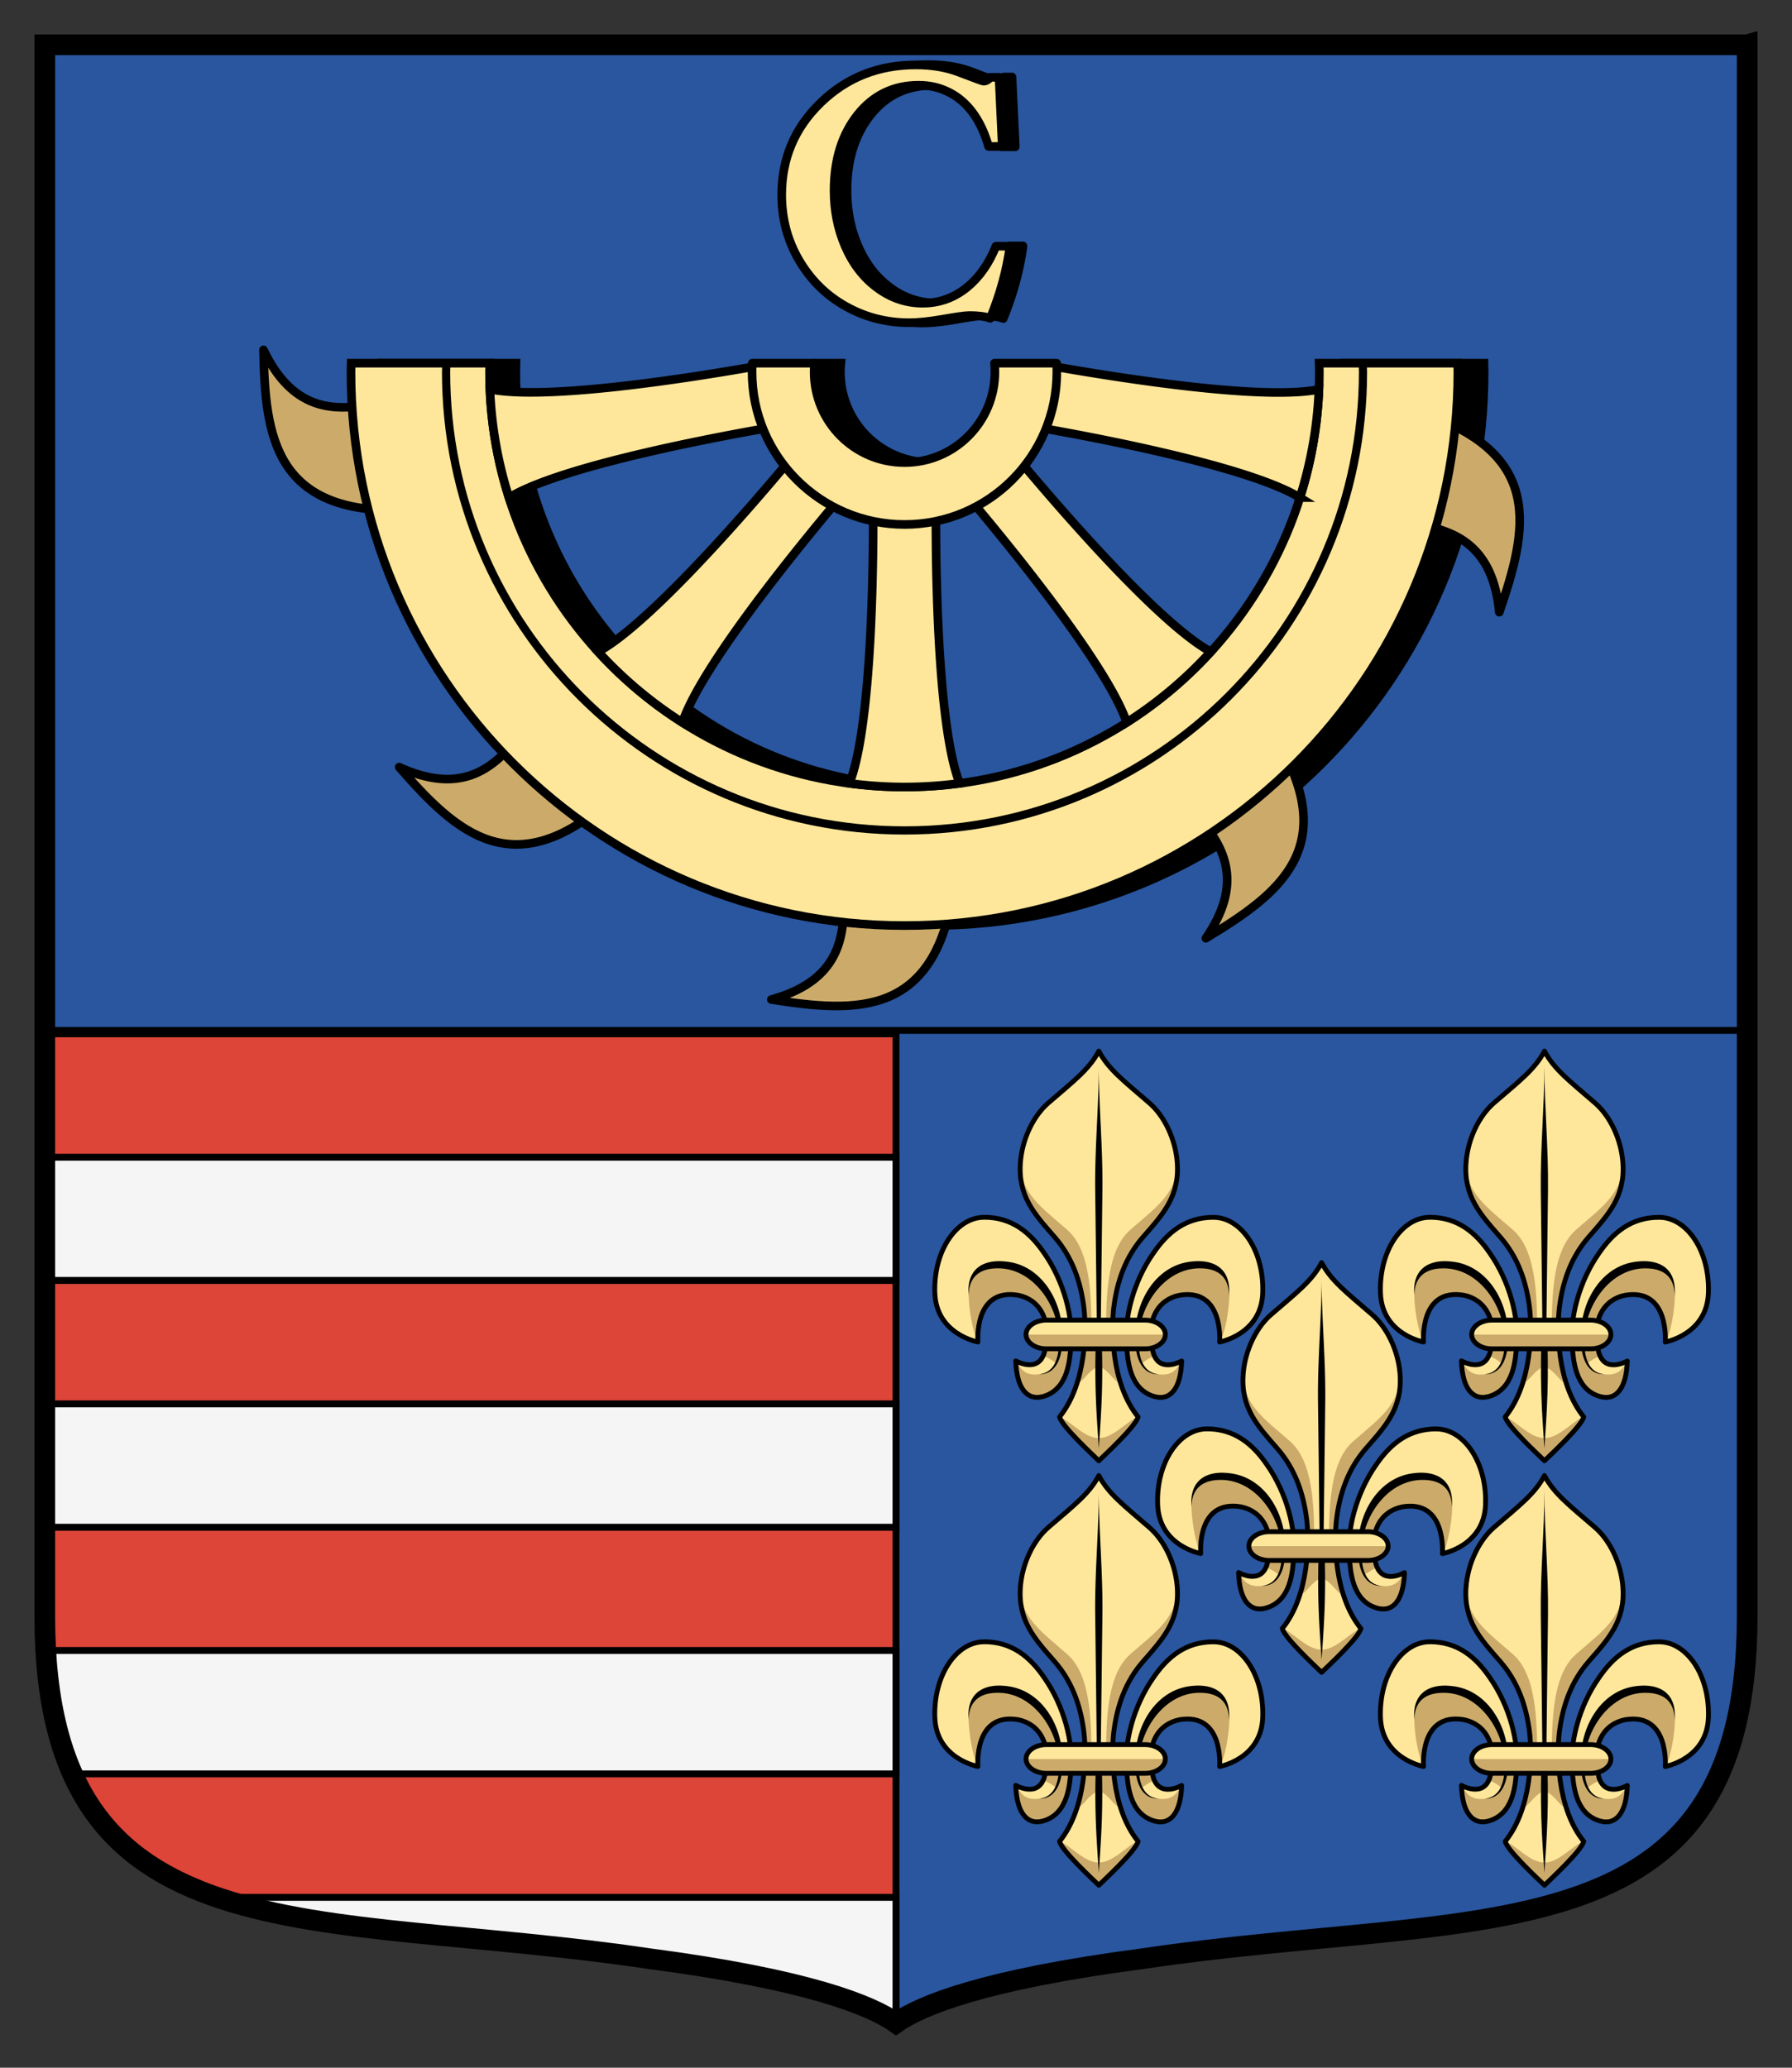 <svg xmlns="http://www.w3.org/2000/svg" xml:space="preserve" height="300" width="260"><rect width="100%" height="100%" fill="#333333" stroke="none"/><path fill="#29569f" d="M253.5 6.5v228.113c-.088 50.148-38.938 42.3-87.675 49.562-23.063 3.018-32.225 6.791-35.825 9.326-3.6-2.535-12.759-6.308-35.825-9.326-48.735-7.261-87.593.586-87.676-49.565V6.497h247z"/><path d="M6.499 150v84.595c.083 50.151 38.955 42.334 87.691 49.595 22.05 2.885 31.358 6.445 35.278 8.964H130V149.99H6.499z" stroke="#000" stroke-width="1" fill="#dd4538"/><path d="M6.499 167.9v17.876H130V167.9H6.499zm0 35.781v17.905H130v-17.905H6.499zm.156 35.781c.415 7.232 1.729 13.107 3.877 17.905H130v-17.905H6.655zm24.907 35.817c15.86 5.405 37.98 5.233 62.628 8.906 22.05 2.885 31.357 6.445 35.278 8.964H130v-17.87H31.562z" stroke="#000" stroke-width="1" fill="#f5f5f5"/><path d="M6.997 6.499h246v143h-246v-143z" stroke="#000" stroke-width="1" fill="none"/><path stroke-linejoin="round" d="M132.27 28.574h1.839c-.419 2.766-1.279 5.555-2.58 8.367-.688-.211-1.593-.316-2.713-.316-.569 0-1.743.145-3.52.426-1.765.269-3.225.406-4.376.406-2.96 0-5.695-.613-8.21-1.84-2.647-1.285-4.746-3.117-6.299-5.496-1.482-2.273-2.223-4.777-2.223-7.512 0-4.203 1.698-7.761 5.095-10.675 3.405-2.934 7.578-4.399 12.514-4.399 2.034 0 3.869.27 5.515.809 2.126.718 3.224 1.078 3.299 1.078.358 0 .666-.152.918-.449h1.142l.428 8.027h-1.795c-1.002-3.078-2.722-5.172-5.157-6.277-1.226-.555-2.559-.832-3.992-.832-3.273 0-5.938 1.129-7.985 3.386-2.077 2.305-3.119 5.25-3.119 8.836 0 2.321.481 4.465 1.439 6.438 1.014 2.094 2.448 3.73 4.305 4.914a10.614 10.614 0 0 0 5.876 1.726c2.166 0 4.102-.613 5.81-1.839 1.614-1.168 2.876-2.758 3.789-4.778" stroke="#000" stroke-linecap="round" stroke-width="1.063" transform="scale(1.107 1.25)"/><path d="M54.761 52.69c-.005.425-.03.855-.03 1.28 0 44.35 35.968 80.318 80.313 80.318 44.351 0 80.288-35.968 80.288-80.318 0-.425-.025-.855-.03-1.28H195.2c.01.43.03.85.03 1.28 0 33.251-26.934 60.215-60.186 60.215-33.247 0-60.21-26.964-60.21-60.215 0-.43.02-.85.03-1.28H54.76z" stroke="#000" stroke-linecap="round" stroke-width="1.25"/><path stroke-linejoin="round" d="M38.227 50.761c.254 12.5 1.47 24.352 21.74 23.224l-5.62-15.435c-6.193 1.323-12.008.82-16.12-7.789zm166.85 8.799v16.446c6.264.874 11.538 3.315 12.455 12.818 4.044-11.837 6.974-23.394-12.455-29.264zm-20.875 46.152-10.556 12.58c4.239 4.697 6.709 9.97 1.309 17.836 10.702-6.47 20.361-13.433 9.247-30.415zM75.252 106.9c-3.89 4.99-8.652 8.354-17.338 4.399 8.232 9.419 16.782 17.73 31.582 3.837L75.251 106.9zm63.307 20.756-16.178 2.851c.23 6.33-1.269 11.96-10.469 14.513 12.36 1.924 24.24 2.792 26.647-17.364z" stroke="#000" fill="#ccab6a" stroke-width="1.25"/><path d="M50.953 52.69c-.006.425-.03.855-.03 1.28 0 44.35 35.967 80.318 80.317 80.318 44.346 0 80.284-35.968 80.284-80.318 0-.425-.02-.855-.03-1.28H191.39c.01.43.035.85.035 1.28 0 33.251-26.938 60.215-60.186 60.215-33.251 0-60.215-26.964-60.215-60.215 0-.43.02-.85.03-1.28H50.953z" stroke="#000" stroke-linecap="round" fill="#fee79b" stroke-width="1.25"/><path d="M64.155 53.05c-.01.299-.029.596-.029.919 0 37.055 30.059 67.114 67.114 67.114 37.051 0 67.11-30.06 67.11-67.114 0-.323-.02-.62-.03-.919h-1.186c.01.313.029.625.029.919 0 36.411-29.512 65.922-65.923 65.922S65.318 90.38 65.318 53.97c0-.294.02-.606.028-.919h-1.191z"/><path fill="#fee79b" d="M111.909 52.754c-15.523 2.807-33.569 5.21-40.825 3.716a59.956 59.956 0 0 0 2.769 15.728c6.328-3.883 24.11-7.803 39.633-10.464l4.463-1.934a14.426 14.426 0 0 1-1.191-6.749l-4.85-.297zm38.657 0-4.844.297a14.511 14.511 0 0 1-1.191 6.749l4.458 1.934c15.509 2.661 33.257 6.586 39.61 10.463a59.952 59.952 0 0 0 2.764-15.698c-7.276 1.48-25.298-.943-40.797-3.745zm-30.981 9.839-3.926 2.886C105.586 77.593 93.315 91.015 86.787 94.56a60.49 60.49 0 0 0 12.222 10.259c2.363-7.05 13.437-21.474 23.608-33.481l2.168-4.37a14.64 14.64 0 0 1-5.2-4.376zm23.31 0a14.554 14.554 0 0 1-5.234 4.374l2.173 4.37c10.171 12.008 21.265 26.432 23.637 33.482a60.425 60.425 0 0 0 12.193-10.259c-6.533-3.564-18.784-16.983-28.843-29.081l-3.926-2.886zm-15.073 5.473-1.132 4.726c.072 15.773-.719 33.965-3.448 40.86 2.618.347 5.283.533 7.998.533s5.376-.186 7.999-.533c-2.73-6.895-3.522-25.087-3.448-40.86l-1.132-4.726a14.326 14.326 0 0 1-6.836 0z" stroke="#000" stroke-width="1.25"/><path d="M118.184 52.69c-.039.425-.059.85-.059 1.28 0 7.246 5.869 13.144 13.115 13.144.65 0 1.28-.058 1.905-.147-6.344-.927-11.211-6.4-11.211-12.997 0-.43.019-.855.059-1.28h-3.81z" stroke="#000" stroke-linecap="round" stroke-width="1.25"/><path stroke-linejoin="round" d="M109.145 52.69c-.024.43-.029.85-.029 1.28 0 12.211 9.918 22.124 22.124 22.124 12.207 0 22.095-9.913 22.095-22.124 0-.43-.005-.85-.034-1.28h-9.008c.043.425.057.85.057 1.28 0 7.246-5.864 13.144-13.11 13.144s-13.115-5.898-13.115-13.144c0-.43.02-.855.059-1.28h-9.039zM144.5 35.718h2.036c-.464 3.457-1.415 6.943-2.856 10.458-.756-.263-1.762-.395-3.003-.395-.63 0-1.928.182-3.896.533-1.954.336-3.565.507-4.839.507-3.28 0-6.308-.766-9.087-2.3-2.93-1.606-5.254-3.896-6.978-6.87-1.64-2.841-2.456-5.971-2.456-9.39 0-5.253 1.875-9.701 5.635-13.343 3.775-3.668 8.389-5.5 13.853-5.5 2.251 0 4.287.338 6.109 1.012 2.348.898 3.563 1.348 3.647 1.348.395 0 .737-.19 1.015-.562h1.27l.469 10.034h-1.983c-1.114-3.847-3.012-6.465-5.712-7.846-1.358-.694-2.828-1.04-4.42-1.04-3.623 0-6.566 1.411-8.838 4.232-2.3 2.882-3.452 6.563-3.452 11.045 0 2.902.532 5.582 1.592 8.048 1.123 2.617 2.715 4.662 4.765 6.142 1.969 1.435 4.137 2.158 6.504 2.158 2.402 0 4.546-.766 6.431-2.299 1.788-1.46 3.184-3.447 4.194-5.972" stroke="#000" stroke-linecap="round" fill="#fee79b" stroke-width="1.25"/><path d="M253.5 6.499V234.61c-.084 50.152-38.941 42.304-87.676 49.565-23.067 3.018-32.227 6.791-35.825 9.326-3.599-2.535-12.759-6.308-35.825-9.326-48.735-7.261-87.593.586-87.677-49.565V6.5h247z" stroke="#000" stroke-width="3" fill="none"/><path fill="#fee79b" d="M224.088 214.087c-1.407 2.657-3.614 4.312-7.344 7.534-2.169 1.88-3.76 5.215-4.029 8.555-.4 4.975 2.085 7.603 4.946 10.879 2.559 2.925 3.794 6.455 4.263 10.287.346 2.862.45 10.9-3.54 15.825.371 1.378 4.682 5.367 5.704 6.358 1.014-.991 5.326-4.98 5.697-6.357-3.989-4.927-3.886-12.964-3.54-15.826.469-3.832 1.704-7.362 4.262-10.287 2.862-3.276 5.348-5.904 4.947-10.884-.268-3.34-1.86-6.675-4.028-8.55-3.736-3.227-5.937-4.887-7.344-7.539l.005.005zm-16.663 24.115c-4.058 0-7.362 4.943-7.144 10.978.21 6.03 6.25 7.109 6.25 7.109s-.639-7.88 5.835-6.783c3.023.606 4.913 3.443 3.868 8.063-.786 3.437-4.204 1.465-4.204 1.465.107 3.95 1.626 5.864 4.029 5.146 3.622-1.084 3.784-5.415 3.964-7.241.41-4.141-1.04-9.464-3.833-13.473-2.085-3.071-4.721-5.272-8.784-5.272l.024.014-.005-.005zm33.291 0c-4.057 0-6.694 2.203-8.779 5.274-2.798 4.004-4.243 9.331-3.833 13.468.181 1.826.337 6.156 3.965 7.241 2.397.727 3.911-1.191 4.024-5.138 0 0-3.414 1.973-4.195-1.473-1.044-4.615.845-7.452 3.867-8.063 6.475-1.094 5.835 6.783 5.835 6.783s6.04-1.074 6.26-7.109-3.086-10.977-7.144-10.977l.005-.005h-.005z"/><g fill="#ccab6a"><path d="M209.5 245.156c-2.295-.102-4.215 1.133-4.308 4.365.05 2.28.602 5.313 1.343 6.768 0 0-.561-7.871 5.914-6.778 2.646.533 4.423 2.774 4.121 6.426-.122.864-.376 2.017-.581 2.378.678.191 1.176.542 1.841 1.011.707-1.275.717-2.431.605-3.565-.005-3.568-1.168-6.43-3.335-8.671-1.763-1.025-3.614-1.739-5.6-1.934zM228.1 256.314l1.737.034c-.307 1.416.284 4.302 2.94 4.628 2.15.264 2.73-.976 3.34-1.947-.112 3.95-1.616 5.864-4.018 5.146-3.624-1.084-3.785-5.41-3.965-7.231-.025-.205-.03-.425-.039-.63h.005zM218.375 267.168c.371 1.382 4.688 5.36 5.709 6.347 1.015-.986 5.331-4.965 5.702-6.347-1.519.473-3.54 3.062-5.702 3.062-2.169 0-4.19-2.594-5.709-3.063zM224.075 255.727l-2.036.034c-.098 2.013-.425 4.341-1.148 6.573 1.328-.615 1.514-1.816 3.184-2.505 1.679.694 1.855 1.915 3.197 2.525-.722-2.241-1.045-4.575-1.147-6.593l-2.05-.034z"/><path d="m220.063 256.314-1.74.034c.303 1.416-.282 4.302-2.938 4.628-2.149.264-2.73-.976-3.34-1.947.112 3.95 1.616 5.864 4.019 5.146 3.622-1.084 3.784-5.41 3.965-7.231.019-.205.024-.425.034-.63zM212.712 230.176c-.273 4.765 2.48 8.559 4.952 10.869 2.558 2.93 3.788 6.47 4.257 10.297.123 1.002.21 2.643.108 4.557l1.035-.157c-.137-4.458.263-12.397-3.555-15.732-3.818-3.34-6.84-5.332-6.802-9.834h.005zM238.713 245.156c2.295-.102 4.213 1.133 4.306 4.365-.049 2.28-.6 5.313-1.348 6.768 0 0 .567-7.871-5.908-6.778-2.647.533-4.424 2.774-4.127 6.426.128.864.377 2.017.587 2.378-.684.191-1.182.542-1.84 1.011-.714-1.275-.72-2.431-.607-3.565.005-3.568 1.163-6.43 3.33-8.671 1.768-1.025 3.619-1.739 5.602-1.934h.005zM235.45 230.176c.274 4.765-2.485 8.559-4.95 10.869-2.559 2.93-3.79 6.47-4.259 10.297-.126 1.002-.21 2.643-.107 4.557l-1.035-.152c.137-4.463-.264-12.402 3.555-15.737 3.819-3.34 6.841-5.333 6.801-9.834h-.005z"/></g><path stroke-linejoin="round" d="M224.088 214.088c-1.407 2.656-3.614 4.31-7.344 7.533-2.169 1.88-3.76 5.215-4.029 8.555-.4 4.975 2.085 7.603 4.946 10.879 2.559 2.925 3.794 6.455 4.263 10.288.346 2.86.45 10.898-3.54 15.825.371 1.377 4.682 5.366 5.704 6.357 1.014-.991 5.326-4.98 5.697-6.357-3.989-4.927-3.886-12.964-3.54-15.825.469-3.833 1.704-7.363 4.262-10.288 2.862-3.276 5.348-5.904 4.947-10.884-.268-3.34-1.86-6.675-4.028-8.55-3.736-3.227-5.937-4.887-7.344-7.538l.005.005zm-16.652 24.115c-4.057 0-7.362 4.942-7.144 10.977.21 6.03 6.25 7.109 6.25 7.109s-.638-7.88 5.835-6.783c3.023.606 4.913 3.443 3.868 8.063-.786 3.437-4.204 1.465-4.204 1.465.108 3.95 1.626 5.864 4.029 5.146 3.623-1.084 3.784-5.415 3.964-7.241.411-4.141-1.04-9.464-3.833-13.473-2.085-3.071-4.721-5.272-8.784-5.272l.024.014-.005-.005zm33.291 0c-4.057 0-6.693 2.202-8.778 5.273-2.799 4.004-4.244 9.332-3.834 13.468.181 1.826.337 6.156 3.965 7.241 2.397.727 3.911-1.191 4.024-5.138 0 0-3.414 1.973-4.195-1.473-1.044-4.615.845-7.451 3.867-8.063 6.475-1.093 5.835 6.783 5.835 6.783s6.04-1.074 6.26-7.109-3.086-10.977-7.144-10.977l.005-.005h-.005z" stroke="#000" stroke-linecap="round" stroke-width=".7" fill="none"/><path d="M224.075 216.314c0 5.727-.596 11.762-.522 17.969l.223 18.92c-.464 8.516-.034 13.462.299 18.526.331-5.064.761-10.01.297-18.526l.225-18.92c.073-6.207-.522-12.247-.522-17.97zM209.8 244.56c-2.905-.057-4.931 1.451-4.595 5.005 0-1.709.64-3.974 4.262-3.965 5.43.015 9.337 6.129 8.8 11.602-.196 1.997-.943 3.594-2.867 3.774 2.12.035 3.022-1.762 3.286-3.599.85-5.922-2.359-11.87-7.582-12.695-.45-.068-.894-.112-1.309-.122h.005zm28.555 0c-.415.005-.84.05-1.285.117-5.224.826-8.433 6.773-7.582 12.7.263 1.837 1.162 3.634 3.286 3.6-1.929-.18-2.677-1.778-2.872-3.774-.537-5.474 3.374-11.588 8.8-11.603 3.622-.009 4.262 2.256 4.262 3.965.337-3.554-1.704-5.059-4.609-5.005z"/><path fill="#fee79b" d="M223.45 257.285h-6.967c-1.637 0-2.96-.932-2.96-2.085 0-1.147 1.323-2.085 2.96-2.085h14.28c1.637 0 2.964.938 2.964 2.085 0 1.153-1.327 2.085-2.963 2.085h-7.314z"/><path fill="#ccab6a" d="M213.6 255.21c0 1.153 1.348 2.065 2.984 2.065h14.282c1.635 0 2.949-.912 2.949-2.065H213.6z"/><path d="M223.45 257.288h-6.967c-1.637 0-2.96-.933-2.96-2.085 0-1.148 1.323-2.085 2.96-2.085h14.28c1.637 0 2.964.937 2.964 2.085 0 1.152-1.327 2.085-2.963 2.085h-7.314z" stroke="#000" stroke-linecap="round" stroke-width=".7" fill="none"/><path fill="#fee79b" d="M224.088 152.5c-1.407 2.656-3.614 4.311-7.344 7.534-2.169 1.88-3.76 5.21-4.029 8.555-.4 4.975 2.085 7.602 4.946 10.879 2.559 2.925 3.794 6.455 4.263 10.288.346 2.861.45 10.898-3.54 15.825.371 1.376 4.682 5.366 5.704 6.358 1.014-.992 5.326-4.982 5.697-6.358-3.989-4.927-3.886-12.964-3.54-15.825.469-3.834 1.704-7.364 4.262-10.289 2.862-3.28 5.348-5.903 4.947-10.883-.268-3.34-1.86-6.675-4.028-8.55-3.736-3.228-5.937-4.888-7.344-7.539l.005.005zm-16.663 24.121c-4.058 0-7.362 4.941-7.144 10.976.21 6.03 6.25 7.11 6.25 7.11s-.639-7.88 5.835-6.782c3.023.605 4.913 3.442 3.868 8.061-.786 3.438-4.204 1.465-4.204 1.465.107 3.95 1.626 5.864 4.029 5.146 3.622-1.083 3.784-5.415 3.964-7.24.41-4.14-1.04-9.463-3.833-13.472-2.085-3.071-4.721-5.274-8.784-5.274l.024.015-.005-.005zm33.291 0c-4.057 0-6.694 2.203-8.779 5.274-2.798 4.004-4.243 9.33-3.833 13.466.181 1.827.337 6.158 3.965 7.242 2.397.722 3.911-1.192 4.024-5.137 0 0-3.414 1.973-4.195-1.475-1.044-4.613.845-7.451 3.867-8.061 6.475-1.094 5.835 6.783 5.835 6.783s6.04-1.075 6.26-7.11-3.086-10.977-7.144-10.977l.005-.005h-.005z"/><g fill="#ccab6a"><path d="M209.5 183.574c-2.295-.103-4.215 1.128-4.308 4.366.05 2.28.602 5.313 1.343 6.768 0 0-.561-7.877 5.914-6.778 2.646.532 4.423 2.772 4.121 6.425-.122.865-.376 2.018-.581 2.379.678.19 1.176.541 1.841 1.01.707-1.274.717-2.431.605-3.564-.005-3.57-1.168-6.431-3.335-8.672-1.763-1.026-3.614-1.738-5.6-1.934zM228.1 194.731l1.737.034c-.307 1.416.284 4.303 2.94 4.63 2.15.264 2.73-.983 3.34-1.949-.112 3.95-1.616 5.864-4.018 5.146-3.624-1.083-3.785-5.41-3.965-7.23-.025-.206-.03-.426-.039-.63h.005zM218.375 205.586c.371 1.381 4.688 5.361 5.709 6.348 1.015-.986 5.331-4.971 5.702-6.348-1.519.474-3.54 3.061-5.702 3.061-2.169 0-4.19-2.592-5.709-3.06zM224.075 194.145l-2.036.035c-.098 2.011-.425 4.34-1.148 6.572 1.328-.616 1.514-1.817 3.184-2.505 1.679.693 1.855 1.914 3.197 2.524-.722-2.241-1.045-4.575-1.147-6.591l-2.05-.035z"/><path d="m220.063 194.731-1.74.034c.303 1.416-.282 4.303-2.938 4.63-2.149.264-2.73-.983-3.34-1.949.112 3.95 1.616 5.864 4.019 5.146 3.622-1.083 3.784-5.41 3.965-7.23.019-.206.024-.426.034-.63zM212.712 168.6c-.273 4.766 2.48 8.56 4.952 10.869 2.558 2.93 3.788 6.47 4.257 10.299.123 1 .21 2.64.108 4.555l1.035-.157c-.137-4.457.263-12.397-3.555-15.732-3.818-3.34-6.84-5.331-6.802-9.834h.005zM238.713 183.574c2.295-.103 4.213 1.128 4.306 4.366-.049 2.28-.6 5.313-1.348 6.768 0 0 .567-7.877-5.908-6.778-2.647.532-4.424 2.772-4.127 6.425.128.865.377 2.018.587 2.379-.684.19-1.182.541-1.84 1.01-.714-1.274-.72-2.431-.607-3.564.005-3.57 1.163-6.431 3.33-8.672 1.768-1.026 3.619-1.738 5.602-1.934h.005zM235.45 168.6c.274 4.766-2.485 8.56-4.95 10.869-2.559 2.93-3.79 6.47-4.259 10.299-.126 1-.21 2.64-.107 4.555l-1.035-.152c.137-4.462-.264-12.402 3.555-15.737 3.819-3.34 6.841-5.331 6.801-9.834h-.005z"/></g><path stroke-linejoin="round" d="M224.088 152.5c-1.407 2.656-3.614 4.311-7.344 7.534-2.169 1.88-3.76 5.21-4.029 8.555-.4 4.975 2.085 7.602 4.946 10.879 2.559 2.925 3.794 6.455 4.263 10.288.346 2.861.45 10.898-3.54 15.825.371 1.376 4.682 5.366 5.704 6.358 1.014-.992 5.326-4.982 5.697-6.358-3.989-4.927-3.886-12.964-3.54-15.825.469-3.834 1.704-7.364 4.262-10.289 2.862-3.28 5.348-5.903 4.947-10.883-.268-3.34-1.86-6.675-4.028-8.55-3.736-3.228-5.937-4.888-7.344-7.539l.005.005zm-16.652 24.116c-4.057 0-7.362 4.941-7.144 10.976.21 6.03 6.25 7.11 6.25 7.11s-.638-7.88 5.835-6.782c3.023.605 4.913 3.442 3.868 8.061-.786 3.438-4.204 1.465-4.204 1.465.108 3.95 1.626 5.864 4.029 5.146 3.623-1.083 3.784-5.415 3.964-7.24.411-4.14-1.04-9.463-3.833-13.472-2.085-3.071-4.721-5.274-8.784-5.274l.024.015-.005-.005zm33.291 0c-4.057 0-6.693 2.203-8.778 5.274-2.799 4.004-4.244 9.33-3.834 13.466.181 1.827.337 6.158 3.965 7.242 2.397.722 3.911-1.192 4.024-5.137 0 0-3.414 1.973-4.195-1.475-1.044-4.613.845-7.451 3.867-8.061 6.475-1.094 5.835 6.783 5.835 6.783s6.04-1.075 6.26-7.11-3.086-10.977-7.144-10.977l.005-.005h-.005z" stroke="#000" stroke-linecap="round" stroke-width=".7" fill="none"/><path d="M224.075 154.725c0 5.728-.596 11.762-.522 17.969l.223 18.921c-.464 8.515-.034 13.461.299 18.52.331-5.059.761-10.005.297-18.52l.225-18.921c.073-6.206-.522-12.246-.522-17.969zM209.8 182.979c-2.905-.059-4.931 1.45-4.595 5.005 0-1.709.64-3.975 4.262-3.965 5.43.015 9.337 6.127 8.8 11.601-.196 1.997-.943 3.594-2.867 3.775 2.12.034 3.022-1.764 3.286-3.599.85-5.924-2.359-11.87-7.582-12.696-.45-.068-.894-.111-1.309-.121h.005zm28.555 0c-.415.005-.84.048-1.285.117-5.224.825-8.433 6.773-7.582 12.7.263 1.835 1.162 3.633 3.286 3.599-1.929-.181-2.677-1.778-2.872-3.775-.537-5.474 3.374-11.586 8.8-11.601 3.622-.01 4.262 2.251 4.262 3.965.337-3.555-1.704-5.059-4.609-5.005z"/><path fill="#fee79b" d="M223.45 195.702h-6.967c-1.637 0-2.96-.932-2.96-2.083 0-1.148 1.323-2.085 2.96-2.085h14.28c1.637 0 2.964.937 2.964 2.085 0 1.151-1.327 2.083-2.963 2.083h-7.314z"/><path fill="#ccab6a" d="M213.6 193.627c0 1.153 1.348 2.067 2.984 2.067h14.282c1.635 0 2.949-.914 2.949-2.066H213.6z"/><path d="M223.45 195.7h-6.967c-1.637 0-2.96-.932-2.96-2.084 0-1.147 1.323-2.085 2.96-2.085h14.28c1.637 0 2.964.938 2.964 2.085 0 1.151-1.327 2.084-2.963 2.084h-7.314z" stroke="#000" stroke-linecap="round" stroke-width=".7" fill="none"/><path fill="#fee79b" d="M159.425 152.5c-1.401 2.656-3.609 4.311-7.339 7.534-2.167 1.88-3.76 5.21-4.029 8.555-.4 4.975 2.086 7.602 4.947 10.879 2.559 2.925 3.795 6.455 4.262 10.288.348 2.861.45 10.898-3.54 15.825.371 1.376 4.684 5.366 5.699 6.358 1.02-.992 5.332-4.982 5.704-6.358-3.99-4.927-3.888-12.964-3.54-15.825.468-3.834 1.698-7.364 4.262-10.289 2.861-3.28 5.346-5.903 4.946-10.883-.268-3.34-1.86-6.675-4.033-8.55-3.73-3.228-5.933-4.888-7.339-7.539v.005zm-16.65 24.121c-4.058 0-7.364 4.941-7.144 10.976.21 6.03 6.25 7.11 6.25 7.11s-.64-7.88 5.835-6.782c3.018.605 4.911 3.442 3.868 8.061-.791 3.438-4.21 1.465-4.21 1.465.112 3.95 1.631 5.864 4.034 5.146 3.622-1.083 3.783-5.415 3.965-7.24.41-4.14-1.04-9.463-3.834-13.472-2.085-3.071-4.721-5.274-8.784-5.274l.025.015-.005-.005zm33.29 0c-4.058 0-6.694 2.203-8.779 5.274-2.797 4.004-4.242 9.33-3.832 13.466.175 1.827.336 6.158 3.965 7.242 2.396.722 3.91-1.192 4.022-5.137 0 0-3.412 1.973-4.194-1.475-1.045-4.613.845-7.451 3.868-8.061 6.474-1.094 5.834 6.783 5.834 6.783s6.036-1.075 6.255-7.11c.22-6.035-3.08-10.977-7.139-10.977l.005-.005h-.005z"/><g fill="#ccab6a"><path d="M144.85 183.574c-2.3-.103-4.214 1.128-4.311 4.366.054 2.28.605 5.313 1.347 6.768 0 0-.561-7.877 5.913-6.778 2.646.532 4.423 2.772 4.121 6.425-.121.865-.376 2.018-.581 2.379.678.19 1.177.541 1.841 1.01.707-1.274.717-2.431.6-3.564 0-3.57-1.161-6.431-3.33-8.672-1.768-1.026-3.618-1.738-5.6-1.934zM163.438 194.731l1.743.034c-.309 1.416.283 4.303 2.939 4.63 2.149.264 2.73-.983 3.335-1.949-.107 3.95-1.611 5.864-4.014 5.146-3.627-1.083-3.783-5.41-3.965-7.23-.023-.206-.028-.426-.038-.63zM153.713 205.586c.37 1.381 4.687 5.361 5.702 6.348 1.021-.986 5.338-4.971 5.709-6.348-1.519.474-3.54 3.061-5.709 3.061-2.162 0-4.184-2.592-5.702-3.06zM159.425 194.145l-2.036.035c-.098 2.011-.425 4.34-1.148 6.572 1.329-.616 1.514-1.817 3.184-2.505 1.68.693 1.855 1.914 3.199 2.524-.728-2.241-1.045-4.575-1.148-6.591l-2.051-.035z"/><path d="m155.4 194.731-1.738.034c.303 1.416-.283 4.303-2.94 4.63-2.148.264-2.73-.983-3.34-1.949.113 3.95 1.617 5.864 4.02 5.146 3.622-1.083 3.783-5.41 3.964-7.23.019-.206.024-.426.034-.63zM148.05 168.6c-.273 4.766 2.481 8.56 4.946 10.869 2.564 2.93 3.795 6.47 4.263 10.299.122 1 .21 2.64.107 4.555l1.031-.157c-.132-4.457.27-12.397-3.55-15.732-3.818-3.34-6.84-5.331-6.802-9.834h.005zM174.063 183.574c2.295-.103 4.213 1.128 4.306 4.366-.054 2.28-.605 5.313-1.348 6.768 0 0 .567-7.877-5.907-6.778-2.648.532-4.429 2.772-4.126 6.425.126.865.376 2.018.58 2.379-.678.19-1.177.541-1.835 1.01-.713-1.274-.718-2.431-.605-3.564.003-3.57 1.16-6.431 3.33-8.672 1.767-1.026 3.617-1.738 5.6-1.934h.005zM170.787 168.6c.274 4.766-2.485 8.56-4.95 10.869-2.56 2.93-3.794 6.47-4.263 10.299-.123 1-.205 2.64-.103 4.555l-1.035-.152c.137-4.462-.263-12.402 3.549-15.737 3.824-3.34 6.846-5.331 6.808-9.834h-.005z"/></g><path stroke-linejoin="round" d="M159.425 152.5c-1.401 2.656-3.609 4.311-7.339 7.534-2.167 1.88-3.76 5.21-4.029 8.555-.4 4.975 2.086 7.602 4.947 10.879 2.559 2.925 3.795 6.455 4.262 10.288.348 2.861.45 10.898-3.54 15.825.371 1.376 4.684 5.366 5.699 6.358 1.02-.992 5.332-4.982 5.704-6.358-3.99-4.927-3.888-12.964-3.54-15.825.468-3.834 1.698-7.364 4.262-10.289 2.861-3.28 5.346-5.903 4.946-10.883-.268-3.34-1.86-6.675-4.033-8.55-3.73-3.228-5.933-4.888-7.339-7.539v.005zm-16.645 24.116c-4.058 0-7.364 4.941-7.144 10.976.21 6.03 6.25 7.11 6.25 7.11s-.64-7.88 5.835-6.782c3.018.605 4.911 3.442 3.868 8.061-.791 3.438-4.21 1.465-4.21 1.465.112 3.95 1.631 5.864 4.034 5.146 3.622-1.083 3.783-5.415 3.964-7.24.41-4.14-1.04-9.463-3.833-13.472-2.085-3.071-4.722-5.274-8.784-5.274l.025.015-.005-.005zm33.29 0c-4.058 0-6.694 2.203-8.779 5.274-2.797 4.004-4.242 9.33-3.832 13.466.175 1.827.336 6.158 3.965 7.242 2.396.722 3.91-1.192 4.022-5.137 0 0-3.412 1.973-4.194-1.475-1.045-4.613.845-7.451 3.868-8.061 6.474-1.094 5.834 6.783 5.834 6.783s6.036-1.075 6.255-7.11c.22-6.035-3.08-10.977-7.139-10.977l.005-.005h-.005z" stroke="#000" stroke-linecap="round" stroke-width=".7" fill="none"/><path d="M159.425 154.725c0 5.728-.596 11.762-.522 17.969l.225 18.921c-.464 8.515-.035 13.461.297 18.52.333-5.059.761-10.005.293-18.52l.23-18.921c.073-6.206-.523-12.246-.523-17.969zm-14.287 28.254c-2.9-.059-4.927 1.45-4.59 5.005 0-1.709.64-3.975 4.263-3.965 5.424.015 9.335 6.127 8.799 11.601-.196 1.997-.943 3.594-2.871 3.775 2.124.034 3.027-1.764 3.291-3.599.849-5.924-2.359-11.87-7.584-12.696a10.64 10.64 0 0 0-1.309-.121zm28.56 0c-.415.005-.84.048-1.29.117-5.224.825-8.432 6.773-7.583 12.7.264 1.835 1.168 3.633 3.291 3.599-1.929-.181-2.676-1.778-2.871-3.775-.536-5.474 3.374-11.586 8.799-11.601 3.624-.01 4.262 2.251 4.262 3.965.338-3.555-1.704-5.059-4.609-5.005z"/><path fill="#fee79b" d="M158.8 195.702h-6.967c-1.637 0-2.964-.932-2.964-2.083 0-1.148 1.327-2.085 2.964-2.085h14.282c1.635 0 2.964.937 2.964 2.085 0 1.151-1.329 2.083-2.964 2.083H158.8z"/><path fill="#ccab6a" d="M148.938 193.627c0 1.153 1.347 2.067 2.978 2.067h14.288c1.635 0 2.948-.914 2.948-2.066h-20.215z"/><path d="M158.8 195.7h-6.967c-1.637 0-2.964-.932-2.964-2.084 0-1.147 1.327-2.085 2.964-2.085h14.282c1.635 0 2.964.938 2.964 2.085 0 1.151-1.329 2.084-2.964 2.084H158.8z" stroke="#000" stroke-linecap="round" stroke-width=".7" fill="none"/><path fill="#fee79b" d="M159.425 214.087c-1.401 2.657-3.609 4.312-7.339 7.534-2.167 1.88-3.76 5.215-4.029 8.555-.4 4.975 2.086 7.603 4.947 10.879 2.559 2.925 3.795 6.455 4.262 10.287.348 2.862.45 10.9-3.54 15.825.371 1.378 4.684 5.367 5.699 6.358 1.02-.991 5.332-4.98 5.704-6.357-3.99-4.927-3.888-12.964-3.54-15.826.468-3.832 1.698-7.362 4.262-10.287 2.861-3.276 5.346-5.904 4.946-10.884-.268-3.34-1.86-6.675-4.033-8.55-3.73-3.227-5.933-4.887-7.339-7.539v.005zm-16.65 24.115c-4.058 0-7.364 4.943-7.144 10.978.21 6.03 6.25 7.109 6.25 7.109s-.64-7.88 5.835-6.783c3.018.606 4.911 3.443 3.868 8.063-.791 3.437-4.21 1.465-4.21 1.465.112 3.95 1.631 5.864 4.034 5.146 3.622-1.084 3.783-5.415 3.965-7.241.41-4.141-1.04-9.464-3.834-13.473-2.085-3.071-4.721-5.272-8.784-5.272l.025.014-.005-.005zm33.29 0c-4.058 0-6.694 2.203-8.779 5.274-2.797 4.004-4.242 9.331-3.832 13.468.175 1.826.336 6.156 3.965 7.241 2.396.727 3.91-1.191 4.022-5.138 0 0-3.412 1.973-4.194-1.473-1.045-4.615.845-7.452 3.868-8.063 6.474-1.094 5.834 6.783 5.834 6.783s6.036-1.074 6.255-7.109c.22-6.035-3.08-10.977-7.139-10.977l.005-.005h-.005z"/><g fill="#ccab6a"><path d="M144.85 245.156c-2.3-.102-4.214 1.133-4.311 4.365.054 2.28.605 5.313 1.347 6.768 0 0-.561-7.871 5.913-6.778 2.646.533 4.423 2.774 4.121 6.426-.121.864-.376 2.017-.581 2.378.678.191 1.177.542 1.841 1.011.707-1.275.717-2.431.6-3.565 0-3.568-1.161-6.43-3.33-8.671-1.768-1.025-3.618-1.739-5.6-1.934zM163.438 256.314l1.743.034c-.309 1.416.283 4.302 2.939 4.628 2.149.264 2.73-.976 3.335-1.947-.107 3.95-1.611 5.864-4.014 5.146-3.627-1.084-3.783-5.41-3.965-7.231-.023-.205-.028-.425-.038-.63zM153.713 267.168c.37 1.382 4.687 5.36 5.702 6.347 1.021-.986 5.338-4.965 5.709-6.347-1.519.473-3.54 3.062-5.709 3.062-2.162 0-4.184-2.594-5.702-3.063zM159.425 255.727l-2.036.034c-.098 2.013-.425 4.341-1.148 6.573 1.329-.615 1.514-1.816 3.184-2.505 1.68.694 1.855 1.915 3.199 2.525-.728-2.241-1.045-4.575-1.148-6.593l-2.051-.034z"/><path d="m155.4 256.314-1.738.034c.303 1.416-.283 4.302-2.94 4.628-2.148.264-2.73-.976-3.34-1.947.113 3.95 1.617 5.864 4.02 5.146 3.622-1.084 3.783-5.41 3.964-7.231.019-.205.024-.425.034-.63zM148.05 230.176c-.273 4.765 2.481 8.559 4.946 10.869 2.564 2.93 3.795 6.47 4.263 10.297.122 1.002.21 2.643.107 4.557l1.031-.157c-.132-4.458.27-12.397-3.55-15.732-3.818-3.34-6.84-5.332-6.802-9.834h.005zM174.063 245.156c2.295-.102 4.213 1.133 4.306 4.365-.054 2.28-.605 5.313-1.348 6.768 0 0 .567-7.871-5.907-6.778-2.648.533-4.429 2.774-4.126 6.426.126.864.376 2.017.58 2.378-.678.191-1.177.542-1.835 1.011-.713-1.275-.718-2.431-.605-3.565.003-3.568 1.16-6.43 3.33-8.671 1.767-1.025 3.617-1.739 5.6-1.934h.005zM170.787 230.176c.274 4.765-2.485 8.559-4.95 10.869-2.56 2.93-3.794 6.47-4.263 10.297-.123 1.002-.205 2.643-.103 4.557l-1.035-.152c.137-4.463-.263-12.402 3.549-15.737 3.824-3.34 6.846-5.333 6.808-9.834h-.005z"/></g><path stroke-linejoin="round" d="M159.425 214.088c-1.401 2.656-3.609 4.31-7.339 7.533-2.167 1.88-3.76 5.215-4.029 8.555-.4 4.975 2.086 7.603 4.947 10.879 2.559 2.925 3.795 6.455 4.262 10.288.348 2.86.45 10.898-3.54 15.825.371 1.377 4.684 5.366 5.699 6.357 1.02-.991 5.332-4.98 5.704-6.357-3.99-4.927-3.888-12.964-3.54-15.825.468-3.833 1.698-7.363 4.262-10.288 2.861-3.276 5.346-5.904 4.946-10.884-.268-3.34-1.86-6.675-4.033-8.55-3.73-3.227-5.933-4.887-7.339-7.538v.005zm-16.645 24.115c-4.058 0-7.364 4.942-7.144 10.977.21 6.03 6.25 7.109 6.25 7.109s-.64-7.88 5.835-6.783c3.018.606 4.911 3.443 3.868 8.063-.791 3.437-4.21 1.465-4.21 1.465.112 3.95 1.631 5.864 4.034 5.146 3.622-1.084 3.783-5.415 3.964-7.241.41-4.141-1.04-9.464-3.833-13.473-2.085-3.071-4.722-5.272-8.784-5.272l.025.014-.005-.005zm33.29 0c-4.058 0-6.694 2.202-8.779 5.273-2.797 4.004-4.242 9.332-3.832 13.468.175 1.826.336 6.156 3.965 7.241 2.396.727 3.91-1.191 4.022-5.138 0 0-3.412 1.973-4.194-1.473-1.045-4.615.845-7.451 3.868-8.063 6.474-1.093 5.834 6.783 5.834 6.783s6.036-1.074 6.255-7.109c.22-6.035-3.08-10.977-7.139-10.977l.005-.005h-.005z" stroke="#000" stroke-linecap="round" stroke-width=".7" fill="none"/><path d="M159.425 216.314c0 5.727-.596 11.762-.522 17.969l.225 18.92c-.464 8.516-.035 13.462.297 18.526.333-5.064.761-10.01.293-18.526l.23-18.92c.073-6.207-.523-12.247-.523-17.97zm-14.287 28.246c-2.9-.057-4.927 1.451-4.59 5.005 0-1.709.64-3.974 4.263-3.965 5.424.015 9.335 6.129 8.799 11.602-.196 1.997-.943 3.594-2.871 3.774 2.124.035 3.027-1.762 3.291-3.599.849-5.922-2.359-11.87-7.584-12.695a10.41 10.41 0 0 0-1.309-.122zm28.56 0a9.44 9.44 0 0 0-1.29.117c-5.224.826-8.432 6.773-7.583 12.7.264 1.837 1.168 3.634 3.291 3.6-1.929-.18-2.676-1.778-2.871-3.774-.536-5.474 3.374-11.588 8.799-11.603 3.624-.009 4.262 2.256 4.262 3.965.338-3.554-1.704-5.059-4.609-5.005z"/><path fill="#fee79b" d="M158.8 257.285h-6.967c-1.637 0-2.964-.932-2.964-2.085 0-1.147 1.327-2.085 2.964-2.085h14.282c1.635 0 2.964.938 2.964 2.085 0 1.153-1.329 2.085-2.964 2.085H158.8z"/><path fill="#ccab6a" d="M148.938 255.21c0 1.153 1.347 2.065 2.978 2.065h14.288c1.635 0 2.948-.912 2.948-2.065h-20.215z"/><path d="M158.8 257.288h-6.967c-1.637 0-2.964-.933-2.964-2.085 0-1.148 1.327-2.085 2.964-2.085h14.282c1.635 0 2.964.937 2.964 2.085 0 1.152-1.329 2.085-2.964 2.085H158.8z" stroke="#000" stroke-linecap="round" stroke-width=".7" fill="none"/><path fill="#fee79b" d="M191.75 183.199c-1.401 2.656-3.613 4.316-7.339 7.538-2.172 1.875-3.764 5.21-4.032 8.55-.396 4.98 2.085 7.603 4.951 10.88 2.557 2.93 3.789 6.46 4.257 10.287.352 2.861.454 10.903-3.54 15.83.372 1.377 4.683 5.366 5.703 6.352 1.021-.986 5.332-4.975 5.704-6.352-3.994-4.926-3.891-12.969-3.54-15.83.469-3.828 1.699-7.358 4.257-10.288 2.867-3.276 5.347-5.904 4.952-10.879-.27-3.34-1.86-6.675-4.034-8.55-3.735-3.232-5.933-4.887-7.339-7.538v-.005.005zm-16.637 24.116c-4.063 0-7.364 4.946-7.144 10.976.21 6.03 6.25 7.109 6.25 7.109s-.645-7.875 5.83-6.781c3.022.61 4.912 3.446 3.867 8.061-.786 3.442-4.203 1.47-4.203 1.47.107 3.95 1.625 5.859 4.027 5.141 3.629-1.079 3.79-5.415 3.965-7.241.41-4.136-1.035-9.463-3.832-13.468-2.085-3.07-4.723-5.272-8.78-5.272l.02.014v-.009zm33.29 0c-4.062 0-6.7 2.206-8.784 5.278-2.793 4.003-4.243 9.326-3.833 13.467.181 1.826.341 6.156 3.965 7.241 2.403.723 3.911-1.196 4.029-5.137 0 0-3.414 1.967-4.195-1.474-1.045-4.62.845-7.456 3.867-8.062 6.47-1.1 5.83 6.782 5.83 6.782s6.04-1.074 6.26-7.109c.22-6.036-3.086-10.977-7.143-10.977l.005-.005v-.004z"/><g fill="#ccab6a"><path d="M177.175 214.267c-2.295-.102-4.214 1.133-4.306 4.37.054 2.275.605 5.313 1.347 6.768 0 0-.566-7.876 5.909-6.777 2.646.532 4.429 2.773 4.125 6.426-.126.864-.375 2.016-.58 2.377.679.186 1.176.543 1.835 1.011.714-1.275.719-2.43.606-3.57-.005-3.563-1.162-6.43-3.33-8.67-1.767-1.02-3.619-1.74-5.606-1.93v-.004zM195.763 225.43l1.738.034c-.302 1.416.283 4.301 2.939 4.624 2.149.263 2.73-.977 3.34-1.943-.107 3.95-1.616 5.864-4.019 5.146-3.622-1.083-3.783-5.41-3.963-7.236-.02-.205-.025-.42-.04-.625h.005zM186.05 236.284c.371 1.377 4.683 5.356 5.703 6.347 1.02-.991 5.332-4.97 5.703-6.347-1.518.469-3.54 3.062-5.703 3.062-2.163 0-4.184-2.594-5.708-3.062h.005zM191.75 224.839l-2.031.034c-.103 2.012-.424 4.34-1.148 6.577 1.324-.615 1.509-1.816 3.179-2.505 1.68.689 1.856 1.91 3.204 2.52-.728-2.236-1.05-4.575-1.148-6.593l-2.056-.033z"/><path d="m187.738 225.43-1.74.034c.303 1.416-.283 4.301-2.94 4.624-2.147.263-2.733-.977-3.34-1.943.108 3.95 1.612 5.864 4.02 5.146 3.623-1.083 3.785-5.41 3.965-7.236.02-.205.02-.42.035-.625zM180.375 199.288c-.274 4.77 2.485 8.563 4.951 10.873 2.558 2.93 3.794 6.465 4.263 10.298.121 1.001.205 2.637.102 4.556l1.035-.156c-.132-4.464.264-12.398-3.55-15.738-3.819-3.34-6.845-5.327-6.806-9.834h.005zM206.388 214.267c2.3-.102 4.213 1.133 4.312 4.37-.054 2.275-.606 5.313-1.349 6.768 0 0 .563-7.876-5.912-6.777-2.646.532-4.424 2.773-4.121 6.426.127.864.376 2.016.58 2.377-.678.186-1.175.543-1.84 1.011-.708-1.275-.718-2.43-.6-3.57 0-3.563 1.162-6.43 3.33-8.67 1.762-1.02 3.617-1.74 5.6-1.93v-.004zM203.125 199.288c.269 4.77-2.485 8.563-4.951 10.873-2.564 2.93-3.794 6.465-4.263 10.298-.122 1.001-.21 2.637-.102 4.556l-1.035-.151c.131-4.469-.264-12.403 3.55-15.743 3.817-3.34 6.84-5.327 6.801-9.834z"/></g><path stroke-linejoin="round" d="M191.75 183.2c-1.401 2.656-3.613 4.316-7.339 7.539-2.172 1.875-3.764 5.21-4.032 8.55-.396 4.98 2.085 7.602 4.951 10.879 2.557 2.93 3.789 6.46 4.257 10.287.352 2.861.454 10.904-3.54 15.83.372 1.378 4.683 5.366 5.703 6.353 1.021-.987 5.332-4.976 5.704-6.353-3.994-4.926-3.891-12.969-3.54-15.83.469-3.828 1.699-7.358 4.257-10.288 2.867-3.276 5.347-5.903 4.952-10.878-.27-3.34-1.86-6.675-4.034-8.55-3.735-3.233-5.933-4.888-7.339-7.539v-.005.005zm-16.645 24.116c-4.063 0-7.364 4.946-7.144 10.976.21 6.03 6.25 7.11 6.25 7.11s-.645-7.876 5.83-6.782c3.023.61 4.913 3.446 3.868 8.061-.786 3.443-4.204 1.47-4.204 1.47.107 3.95 1.625 5.859 4.027 5.141 3.63-1.078 3.79-5.414 3.965-7.24.41-4.137-1.035-9.463-3.832-13.468-2.085-3.071-4.723-5.273-8.78-5.273l.02.014v-.009zm33.291 0c-4.062 0-6.7 2.206-8.785 5.278-2.792 4.004-4.242 9.326-3.832 13.467.181 1.826.341 6.156 3.965 7.241 2.402.723 3.911-1.196 4.028-5.137 0 0-3.413 1.968-4.195-1.474-1.045-4.62.845-7.456 3.868-8.062 6.47-1.099 5.83 6.782 5.83 6.782s6.04-1.073 6.26-7.108c.219-6.037-3.086-10.978-7.144-10.978l.005-.005v-.004z" stroke="#000" stroke-linecap="round" stroke-width=".7" fill="none"/><path d="M191.75 185.43c0 5.723-.595 11.762-.522 17.969l.23 18.92c-.47 8.511-.04 13.462.292 18.521.337-5.059.767-10.01.299-18.521l.228-18.92c.074-6.206-.527-12.246-.527-17.969zm-14.275 28.242c-2.906-.053-4.928 1.456-4.59 5.01 0-1.714.639-3.974 4.258-3.966 5.43.015 9.34 6.129 8.803 11.603-.2 1.996-.942 3.594-2.871 3.774 2.119.035 3.022-1.763 3.286-3.604.85-5.923-2.359-11.87-7.582-12.69a10.27 10.27 0 0 0-1.304-.123v-.003zm28.559 0a9.798 9.798 0 0 0-1.289.122c-5.225.825-8.433 6.772-7.582 12.695.263 1.841 1.166 3.639 3.284 3.599-1.928-.175-2.67-1.773-2.866-3.77-.541-5.473 3.37-11.587 8.8-11.602 3.623-.009 4.263 2.251 4.258 3.965.341-3.554-1.704-5.062-4.61-5.009h.005z"/><path fill="#fee79b" d="M191.125 226.401h-6.967c-1.635 0-2.964-.937-2.964-2.085 0-1.152 1.329-2.085 2.964-2.085h14.282c1.636 0 2.964.933 2.964 2.085 0 1.148-1.328 2.085-2.964 2.085h-7.315z"/><path fill="#ccab6a" d="M181.262 224.326c0 1.148 1.348 2.065 2.983 2.065h14.287c1.637 0 2.95-.912 2.95-2.065h-20.22z"/><path d="M191.125 226.4h-6.967c-1.635 0-2.964-.938-2.964-2.085 0-1.153 1.329-2.085 2.964-2.085h14.282c1.636 0 2.964.932 2.964 2.085 0 1.147-1.328 2.085-2.964 2.085h-7.315z" stroke="#000" stroke-linecap="round" stroke-width=".7" fill="none"/></svg>